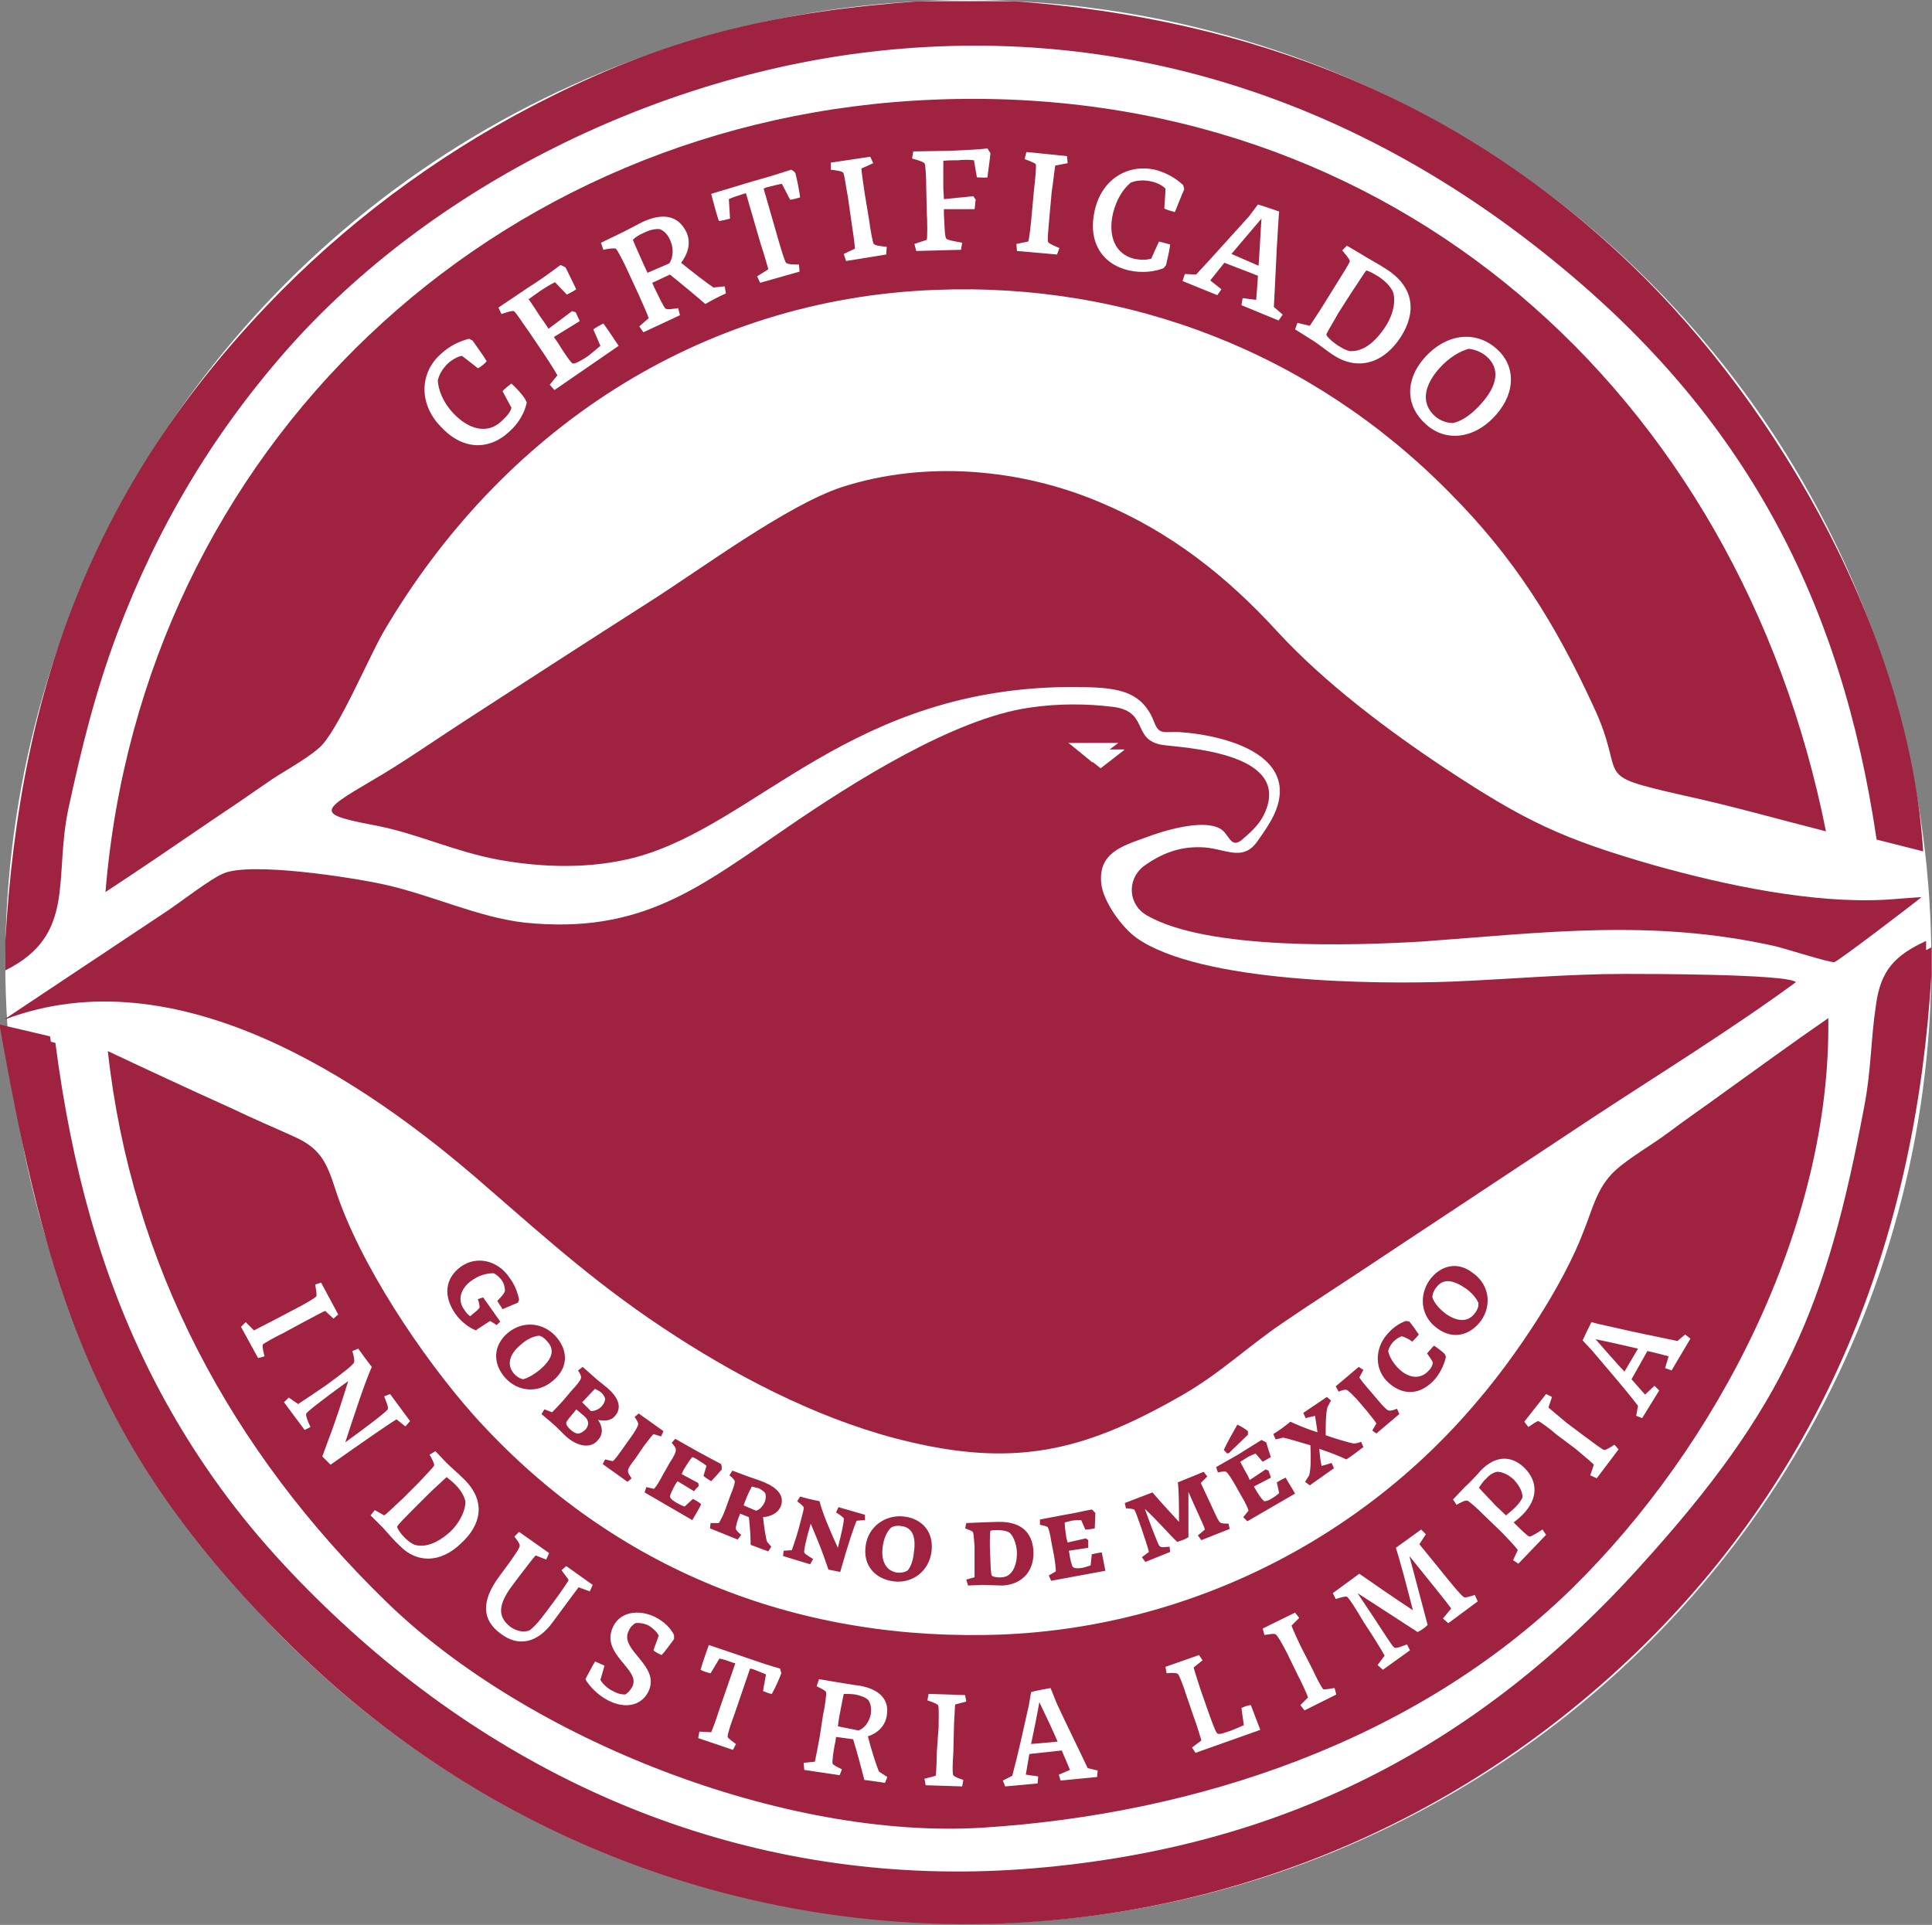 <?xml version="1.0" encoding="UTF-8" standalone="no"?>
<svg
   version="1.2"
   width="32.79mm"
   height="32.67mm"
   viewBox="7483 14631 3279 3266.969"
   preserveAspectRatio="xMidYMid"
   fill-rule="evenodd"
   stroke-width="28.222"
   stroke-linejoin="round"
   xml:space="preserve"
   id="svg741"
   xmlns="http://www.w3.org/2000/svg"
   xmlns:svg="http://www.w3.org/2000/svg">
 <rect x="7483" y="14631" width="3279" height="3266.969" fill="#808080" stroke="none"/>
 <defs
   class="EmbeddedBulletChars"
   id="defs492" />
 
<g
   id="layer6"
   style="display:inline"
   transform="translate(1.092,-7.877)"><g
     id="g2997"><ellipse
       style="fill:#ffffff;stroke-width:777.823"
       id="path2799"
       ry="1632.5"
       rx="1634.469"
       cy="16271.377"
       cx="9125.347"
       transform="translate(-1.1980994e-4,8.6051201e-5)" /><g
       class="com.sun.star.drawing.ClosedBezierShape"
       id="g499"
       transform="translate(-1.092,9.846)">
   <g
   id="id3">
    <rect
   class="BoundingBox"
   stroke="none"
   fill="none"
   x="7492"
   y="15825"
   width="3040"
   height="1273"
   id="rect494" />
    <path
   fill="#9f2241"
   stroke="none"
   d="m 7492,16359 v -1 l 278,-185 c 22,-15 70,-52 91,-61 45,-21 218,6 273,18 82,18 160,56 240,65 199,20 296,-60 447,-163 108,-74 281,-184 410,-202 47,-7 96,-7 143,-1 61,9 28,59 87,65 59,6 217,20 166,120 -9,17 -23,29 -37,41 -19,15 -21,-12 -37,-20 -30,-16 -96,4 -127,16 -39,14 -79,26 -74,77 3,31 35,75 60,93 108,76 405,79 536,74 97,-4 196,-13 293,-13 34,0 277,0 290,14 -109,80 -234,157 -348,232 -116,77 -233,154 -349,231 -58,39 -118,77 -175,116 -59,40 -104,84 -168,121 -160,92 -276,124 -461,81 -140,-32 -279,-102 -400,-180 -127,-82 -211,-158 -324,-256 -209,-183 -525,-391 -814,-282 z m 1820,-457 v -1 h 79 v 1 l -40,31 z"
   id="path496" />
   </g>
  </g><g
       class="com.sun.star.drawing.ClosedBezierShape"
       id="g506"
       transform="translate(-1.092,9.846)">
   <g
   id="id4">
    <rect
   class="BoundingBox"
   stroke="none"
   fill="none"
   x="7666"
   y="16357"
   width="2922"
   height="1377"
   id="rect501" />
    <path
   fill="#9f2241"
   stroke="none"
   d="m 7666,16413 c 40,364 210,679 472,934 241,235 677,405 1013,384 363,-23 734,-147 999,-405 249,-244 441,-617 436,-969 -61,42 -121,86 -181,129 -30,22 -61,43 -90,65 -28,21 -67,43 -91,65 -31,29 -38,65 -53,102 -35,93 -115,212 -178,286 -208,249 -517,396 -840,400 -338,5 -640,-121 -866,-373 -88,-99 -195,-259 -235,-384 -14,-43 -24,-68 -68,-88 -35,-16 -71,-31 -106,-48 -71,-32 -142,-65 -212,-98 z"
   id="path503" />
   </g>
  </g><g
       class="com.sun.star.drawing.ClosedBezierShape"
       id="g513"
       transform="translate(-1.092,9.846)">
   <g
   id="id5">
    <rect
   class="BoundingBox"
   stroke="none"
   fill="none"
   x="7661"
   y="14797"
   width="2922"
   height="1348"
   id="rect508" />
    <path
   fill="#9f2241"
   stroke="none"
   d="m 7662,16143 c 61,-40 121,-81 181,-122 30,-20 61,-41 91,-62 28,-20 66,-39 91,-61 30,-26 82,-149 108,-195 200,-342 536,-567 938,-582 329,-13 639,108 871,343 110,110 180,222 245,363 60,127 -9,115 153,152 79,17 163,41 242,61 -148,-743 -736,-1272 -1510,-1242 -751,28 -1348,592 -1410,1345 z"
   id="path510" />
   </g>
  </g><g
       class="com.sun.star.drawing.ClosedBezierShape"
       id="g520"
       transform="translate(-1.092,9.846)">
   <g
   id="id6">
    <rect
   class="BoundingBox"
   stroke="none"
   fill="none"
   x="8046"
   y="15429"
   width="2700"
   height="835"
   id="rect515" />
    <path
   fill="#9f2241"
   stroke="none"
   d="m 10744,16152 c -1,-1 -55,4 -60,4 -125,7 -274,-25 -392,-58 -157,-45 -220,-75 -355,-164 -98,-65 -206,-146 -286,-233 -86,-94 -181,-169 -300,-219 -136,-58 -298,-72 -440,-26 -93,31 -237,138 -325,194 -105,67 -210,135 -315,203 -51,33 -105,71 -157,101 -92,54 -93,57 11,77 69,14 129,43 203,57 77,14 158,16 234,-4 207,-56 366,-291 747,-289 63,1 111,2 133,60 9,24 19,14 48,17 54,4 160,26 165,95 2,34 -19,63 -38,90 -26,37 -57,10 -97,10 -36,-1 -67,11 -97,33 -28,23 -25,65 7,83 103,59 350,51 467,44 206,-15 390,-39 599,8 17,4 92,28 100,27 5,0 133,-98 148,-110 z"
   id="path517" />
   </g>
  </g><g
       class="com.sun.star.drawing.ClosedBezierShape"
       id="g527"
       transform="translate(-1.092,9.846)">
   <g
   id="id7">
    <rect
   class="BoundingBox"
   stroke="none"
   fill="none"
   x="7492"
   y="16237"
   width="3270"
   height="1659"
   id="rect522" />
    <path
   fill="#9f2241"
   stroke="none"
   d="m 7492,16385 c 80,442 159,716 488,1040 643,631 1658,624 2296,-7 313,-310 459,-701 485,-1135 v -46 c -52,25 -76,50 -85,109 -8,59 -8,111 -19,173 -64,341 -135,510 -379,779 -281,310 -614,478 -1032,514 -429,36 -824,-108 -1145,-391 -320,-286 -469,-598 -524,-1022 l -85,-19 z"
   id="path524" />
   </g>
  </g><g
       class="com.sun.star.drawing.ClosedBezierShape"
       id="g534"
       transform="translate(-1.092,9.846)">
   <g
   id="id8">
    <rect
   class="BoundingBox"
   stroke="none"
   fill="none"
   x="7492"
   y="14631"
   width="3256"
   height="1646"
   id="rect529" />
    <path
   fill="#9f2241"
   stroke="none"
   d="m 7492,16276 c 121,-60 82,-156 107,-274 23,-106 45,-196 83,-298 67,-178 160,-335 285,-478 249,-284 638,-472 1011,-511 426,-45 818,91 1146,360 320,261 484,572 544,979 l 79,20 c -23,-361 -238,-749 -497,-997 -293,-280 -644,-416 -1046,-446 h -160 c -234,17 -416,57 -626,162 -169,84 -325,196 -457,329 -313,316 -444,665 -469,1105 z"
   id="path531" />
   </g>
  </g><g
       class="com.sun.star.drawing.ClosedBezierShape"
       id="g541"
       transform="translate(-1.092,9.846)">
   <g
   id="id9">
    <rect
   class="BoundingBox"
   stroke="none"
   fill="none"
   x="7483"
   y="16226"
   width="3270"
   height="1658"
   id="rect536" />
    <path
   fill="#9f2241"
   stroke="none"
   d="m 7483,16373 c 79,442 158,716 487,1041 643,630 1659,623 2297,-8 312,-310 459,-701 485,-1135 v -45 c -52,24 -77,49 -85,108 -9,59 -8,111 -20,173 -64,341 -135,510 -379,779 -280,311 -613,479 -1031,514 -429,36 -825,-108 -1145,-391 -321,-286 -470,-597 -524,-1021 l -85,-20 z"
   id="path538" />
   </g>
  </g><g
       class="com.sun.star.drawing.ClosedBezierShape"
       id="g548"
       transform="translate(-1.092,9.846)">
   <g
   id="id10">
    <rect
   class="BoundingBox"
   stroke="none"
   fill="none"
   x="9296"
   y="15889"
   width="86"
   height="36"
   id="rect543" />
    <path
   fill="#ffffff"
   stroke="none"
   d="m 9296,15890 h 85 l -44,33 c 0,0 -41,-34 -41,-33 z"
   id="path545" />
   </g>
  </g><g
       class="com.sun.star.drawing.ClosedBezierShape"
       id="g555"
       transform="translate(-1.092,9.846)">
   <g
   id="id11">
    <rect
   class="BoundingBox"
   stroke="none"
   fill="none"
   x="8242"
   y="16769"
   width="1767"
   height="553"
   id="rect550" />
    <path
   fill="#9f2241"
   stroke="none"
   d="m 9986,16858 c -11,15 -29,15 -49,1 -12,-9 -20,-19 -23,-28 0,-5 2,-11 6,-16 12,-17 29,-14 51,1 11,8 18,17 21,24 1,5 -1,12 -6,18 z m 11,12 c 18,-26 14,-61 -15,-81 -26,-20 -55,-12 -73,13 -18,26 -15,62 14,82 26,19 55,12 74,-14 z m -89,85 c -13,15 -32,14 -49,-1 -11,-10 -18,-22 -20,-32 1,-4 3,-9 8,-15 5,-5 11,-9 15,-10 4,1 11,4 18,9 3,-3 9,-9 11,-12 -4,-6 -11,-16 -16,-22 l -6,-1 c -11,4 -22,11 -32,23 -21,24 -22,61 4,83 25,22 55,19 78,-8 10,-12 16,-27 18,-37 l -2,-5 c -4,-4 -12,-10 -18,-14 -3,2 -9,10 -12,13 5,7 9,13 10,16 -1,4 -2,8 -7,13 z m -96,102 7,5 39,-33 -4,-9 c -5,2 -11,4 -14,3 -3,0 -12,-10 -17,-16 l -17,-20 c -8,-9 -14,-17 -16,-20 l 7,-13 -8,-5 -39,33 5,9 c 4,-2 11,-4 13,-3 3,0 12,10 18,16 l 17,20 c 7,9 14,17 16,21 z m -114,87 8,6 41,-29 -4,-9 c -6,2 -13,4 -17,5 -2,-8 -3,-19 -4,-29 18,6 36,13 46,18 8,-5 20,-14 29,-21 l -4,-9 c -4,2 -9,3 -13,3 -9,-2 -27,-7 -47,-14 0,-18 0,-36 3,-48 2,-3 4,-8 6,-11 l -7,-6 -40,27 4,9 c 6,-2 13,-3 16,-4 1,9 3,18 4,28 -19,-6 -35,-13 -46,-18 -7,6 -19,15 -29,21 l 4,9 c 4,-1 9,-2 13,-3 9,2 26,7 46,13 1,20 1,39 -2,51 -2,3 -5,8 -7,11 z m -105,60 7,7 81,-47 c -5,-9 -11,-18 -16,-27 -3,1 -12,6 -15,8 l 4,18 c -3,3 -7,6 -12,9 -4,3 -10,5 -13,5 -1,0 -1,0 -1,-1 -3,-1 -10,-12 -14,-19 l -3,-5 29,-15 c -1,-4 -3,-8 -4,-12 l -5,-2 -27,18 -3,-7 c -6,-10 -11,-20 -13,-24 3,-2 7,-4 11,-7 5,-3 10,-5 15,-7 l 12,14 c 3,-2 11,-6 14,-8 -2,-5 -6,-18 -8,-25 -2,-1 -6,-3 -8,-4 -11,7 -24,15 -40,25 l -37,21 3,9 c 5,-1 11,-2 14,-1 3,2 10,13 14,20 l 13,23 c 6,10 10,19 11,23 z m -33,-114 6,6 3,-1 32,-31 v -6 c -5,-4 -13,-9 -18,-11 -8,14 -17,30 -23,43 z m -92,164 c -7,1 -15,2 -17,-1 -2,-2 -5,-10 -14,-33 l -11,-30 c 18,16 43,45 55,56 6,-2 13,-4 19,-8 v -77 c 10,24 26,56 28,64 l -12,10 6,8 48,-19 -2,-9 c -5,0 -12,0 -14,-2 -3,-2 -6,-9 -12,-22 l -21,-45 11,-11 -6,-8 -44,18 c 2,14 2,44 2,67 -14,-15 -35,-38 -45,-50 l -47,18 2,9 c 5,0 11,1 14,2 2,3 5,11 12,31 5,15 11,33 13,41 l -12,9 6,8 42,-17 z m -205,49 4,9 92,-17 c -2,-10 -4,-21 -6,-31 -4,0 -13,2 -17,3 l -2,19 c -4,1 -9,3 -14,4 -5,1 -11,1 -14,0 -1,-1 -1,-1 -2,-1 -2,-2 -5,-15 -6,-23 l -1,-5 33,-5 c 0,-4 0,-9 0,-13 l -4,-3 -31,7 -2,-7 c -2,-12 -3,-22 -3,-27 4,-1 8,-2 12,-3 6,-1 12,-1 16,-1 l 7,16 c 4,0 13,-1 16,-2 0,-5 1,-19 1,-26 -2,-2 -4,-5 -6,-6 -12,2 -27,6 -46,9 l -42,8 v 9 c 5,1 11,2 13,4 2,2 5,15 6,23 l 5,26 c 2,12 3,22 3,26 z m -97,0 c -1,-3 -2,-16 -2,-24 l -1,-26 c 0,-12 0,-22 1,-26 3,-1 7,-1 12,-1 7,0 15,1 20,4 6,5 12,17 13,34 0,20 -6,34 -17,40 -9,4 -21,2 -25,0 0,0 0,-1 -1,-1 z m -43,7 3,10 24,-1 c 10,0 25,1 34,1 29,-1 54,-20 53,-57 -1,-28 -16,-52 -60,-51 -8,0 -25,1 -30,1 l -24,1 -2,9 c 5,2 11,4 13,6 2,3 2,16 3,24 v 27 c 0,11 0,22 0,26 z m -118,-12 c -18,-3 -27,-19 -24,-43 2,-15 7,-26 14,-33 4,-3 11,-4 17,-3 20,2 26,19 22,45 -1,14 -6,25 -10,30 -4,3 -11,5 -19,4 z m -5,15 c 31,4 60,-17 64,-51 4,-32 -15,-55 -46,-59 -31,-4 -62,16 -66,51 -4,32 16,55 48,59 z m -161,-91 c -6,22 -11,34 -12,38 l -14,1 -1,9 46,14 5,-9 c -6,-4 -14,-8 -15,-11 -1,-3 3,-22 11,-49 7,17 16,38 22,55 l 8,23 20,4 c 13,-46 24,-79 28,-87 l 14,-1 v -9 l -45,-13 -4,9 c 5,3 12,8 13,10 1,4 -3,22 -10,50 -12,-26 -27,-61 -31,-79 -10,-2 -23,-5 -33,-8 l -5,8 c 4,3 9,7 11,10 1,3 -3,15 -8,35 z m -91,-46 c 4,-11 9,-20 11,-24 3,1 8,2 12,3 5,3 10,6 11,9 1,4 1,9 -1,14 -4,9 -10,14 -15,15 l -21,-9 z m -59,38 -1,9 47,19 6,-8 c -4,-3 -9,-8 -9,-10 -1,-3 3,-16 6,-23 l 1,-3 15,6 c 2,18 3,34 3,47 12,4 20,8 30,11 l 5,-8 -7,-8 c -3,-9 -5,-25 -7,-42 11,-1 24,-5 30,-18 7,-18 -5,-32 -30,-42 -7,-3 -23,-8 -28,-10 l -24,-9 -5,8 c 4,3 9,8 9,10 1,3 -4,16 -7,23 l -9,25 c -4,11 -9,20 -11,23 z m -109,-61 -3,9 81,47 c 5,-9 11,-18 15,-27 -3,-3 -10,-7 -14,-9 l -14,13 c -4,-1 -9,-4 -13,-6 -5,-3 -10,-6 -11,-9 -1,-1 -1,-1 -1,-2 0,-3 6,-15 10,-22 l 3,-4 28,17 c 2,-3 5,-6 8,-9 l -1,-5 -28,-15 3,-7 c 6,-10 12,-19 15,-22 3,1 7,3 11,6 5,3 10,6 13,9 l -5,17 c 3,3 10,7 13,9 4,-4 13,-14 18,-20 0,-3 0,-6 -1,-9 -11,-6 -24,-13 -41,-22 l -37,-21 -6,7 c 3,3 7,8 7,11 1,4 -5,15 -10,22 l -13,23 c -5,10 -11,19 -14,22 z m -70,-47 -4,8 42,30 7,-6 c -3,-4 -7,-10 -6,-13 -1,-3 7,-14 12,-20 l 15,-22 c 7,-9 13,-17 16,-20 l 13,4 4,-9 -42,-30 -7,6 c 3,4 7,10 6,13 0,3 -7,14 -12,21 l -15,21 c -7,10 -13,18 -16,20 z m -66,-62 c 0,-3 9,-13 14,-19 l 3,-4 13,11 c 9,7 9,16 3,23 -4,4 -10,8 -15,7 -3,-1 -7,-3 -9,-5 -5,-4 -9,-9 -9,-12 z m 31,-39 c 8,-9 15,-16 18,-19 l 1,1 c 3,1 6,3 9,5 4,4 7,8 7,12 0,3 -2,7 -5,11 -6,7 -14,9 -19,9 l -15,-15 z m -68,16 -5,8 20,17 c 7,6 17,17 24,23 17,14 39,20 52,4 10,-11 7,-24 0,-34 10,2 22,2 29,-7 12,-14 6,-31 -14,-48 -6,-5 -19,-15 -23,-19 l -18,-16 -8,6 c 3,4 6,10 5,13 0,3 -8,13 -14,19 l -17,20 c -8,9 -15,16 -18,19 z m -52,-61 c -12,-14 -8,-32 11,-48 11,-10 22,-15 32,-16 5,1 10,5 14,10 14,15 7,31 -13,48 -11,9 -21,14 -28,16 -5,-1 -11,-4 -16,-10 z m -15,7 c 21,24 56,28 82,5 25,-21 26,-50 5,-74 -21,-24 -56,-29 -83,-6 -24,21 -25,51 -4,75 z m -13,-130 c 2,3 7,11 9,14 5,-2 18,-8 26,-11 l 2,-5 c -2,-11 -7,-25 -16,-37 -19,-29 -55,-39 -83,-19 -27,20 -30,50 -9,80 10,14 24,24 35,28 l 2,-2 c 10,-6 18,-12 22,-14 l 11,7 6,-6 -29,-41 -9,3 c 2,5 3,11 3,14 -1,3 -10,10 -16,15 -4,-3 -7,-6 -10,-11 -12,-16 -7,-36 13,-50 13,-9 25,-12 37,-12 4,2 9,6 13,11 5,7 6,14 6,19 -1,4 -6,10 -13,17 z"
   id="path552" />
   </g>
  </g><g
       class="com.sun.star.drawing.ClosedBezierShape"
       id="g562"
       transform="translate(-1.092,9.846)">
   <g
   id="id12">
    <rect
   class="BoundingBox"
   stroke="none"
   fill="none"
   x="7892"
   y="16806"
   width="166"
   height="129"
   id="rect557" />
    <path
   fill="#ffffff"
   stroke="none"
   d="m 7900,16873 -8,8 29,53 11,-3 c -2,-7 -4,-17 -3,-20 2,-2 21,-13 34,-19 l 35,-19 c 10,-5 33,-18 37,-19 l 14,13 8,-7 -29,-54 -10,3 c 1,7 3,18 2,20 -2,3 -21,14 -33,20 l -36,19 c -10,5 -33,17 -37,19 z"
   id="path559" />
   </g>
  </g><g
       class="com.sun.star.drawing.ClosedBezierShape"
       id="g569"
       transform="translate(-1.092,9.846)">
   <g
   id="id13">
    <rect
   class="BoundingBox"
   stroke="none"
   fill="none"
   x="7964"
   y="16918"
   width="216"
   height="198"
   id="rect564" />
    <path
   fill="#ffffff"
   stroke="none"
   d="m 8044,17115 c 54,-38 97,-68 112,-77 l 15,12 8,-9 -34,-46 -10,4 c 3,8 8,19 6,22 -2,4 -36,30 -72,56 15,-46 33,-101 45,-128 -7,-9 -16,-21 -23,-31 l -10,4 c 2,7 4,15 3,19 -1,4 -16,16 -46,38 -26,18 -43,29 -49,33 l -16,-11 -8,8 35,47 10,-5 c -4,-8 -9,-20 -7,-23 2,-4 39,-32 71,-55 -9,29 -21,67 -33,98 l -11,30 z"
   id="path566" />
   </g>
  </g><g
       class="com.sun.star.drawing.ClosedBezierShape"
       id="g576"
       transform="translate(-1.092,9.846)">
   <g
   id="id14">
    <rect
   class="BoundingBox"
   stroke="none"
   fill="none"
   x="8112"
   y="17092"
   width="185"
   height="184"
   id="rect571" />
    <path
   fill="#ffffff"
   stroke="none"
   d="m 8183,17192 28,-28 c 8,-8 27,-25 30,-28 5,4 10,8 15,13 9,9 15,19 17,29 0,12 -7,32 -25,50 -22,20 -43,28 -61,23 -15,-6 -30,-26 -30,-31 2,-4 17,-19 26,-28 z m -64,0 -7,9 21,21 c 8,9 19,22 29,31 27,28 68,31 105,-6 31,-29 43,-69 3,-108 -7,-7 -24,-22 -29,-27 l -19,-20 -10,6 c 4,6 8,15 8,18 -1,3 -17,19 -26,29 l -28,28 c -8,7 -27,26 -31,28 z"
   id="path573" />
   </g>
  </g><g
       class="com.sun.star.drawing.ClosedBezierShape"
       id="g583"
       transform="translate(-1.092,9.846)">
   <g
   id="id15">
    <rect
   class="BoundingBox"
   stroke="none"
   fill="none"
   x="8308"
   y="17229"
   width="183"
   height="188"
   id="rect578" />
    <path
   fill="#ffffff"
   stroke="none"
   d="m 8422,17381 c 22,-30 34,-46 43,-58 l 19,7 5,-11 -45,-32 -8,7 c 4,6 11,14 12,17 -2,4 -15,23 -27,39 -15,20 -26,36 -39,46 -9,4 -22,2 -33,-6 -23,-18 -19,-39 2,-68 l 15,-20 c 7,-9 23,-30 26,-33 l 18,7 5,-11 -51,-36 -8,8 c 4,5 10,13 9,16 0,4 -13,22 -21,33 l -14,19 c -30,41 -30,73 3,97 29,22 62,17 89,-21 z"
   id="path580" />
   </g>
  </g><g
       class="com.sun.star.drawing.ClosedBezierShape"
       id="g590"
       transform="translate(-1.092,9.846)">
   <g
   id="id16">
    <rect
   class="BoundingBox"
   stroke="none"
   fill="none"
   x="8476"
   y="17366"
   width="152"
   height="159"
   id="rect585" />
    <path
   fill="#ffffff"
   stroke="none"
   d="m 8594,17373 c -28,-13 -58,-8 -70,16 -24,48 48,73 32,103 -4,7 -8,11 -12,13 -6,0 -12,-1 -21,-6 -9,-4 -18,-13 -21,-19 2,-7 4,-13 7,-24 -3,-1 -13,-6 -16,-7 -5,8 -11,20 -16,29 v 2 c 6,10 19,25 38,35 29,15 56,9 68,-14 23,-45 -50,-71 -33,-104 3,-7 7,-10 11,-13 6,-1 15,0 23,4 8,5 14,11 17,17 -2,6 -5,14 -9,25 3,3 11,7 14,8 5,-5 15,-19 21,-27 v -7 c -6,-12 -17,-23 -33,-31 z"
   id="path587" />
   </g>
  </g><g
       class="com.sun.star.drawing.ClosedBezierShape"
       id="g597"
       transform="translate(-1.092,9.846)">
   <g
   id="id17">
    <rect
   class="BoundingBox"
   stroke="none"
   fill="none"
   x="8668"
   y="17421"
   width="143"
   height="179"
   id="rect592" />
    <path
   fill="#ffffff"
   stroke="none"
   d="m 8670,17568 -2,11 59,20 5,-10 c -5,-4 -13,-9 -14,-12 -1,-3 6,-24 11,-37 l 27,-79 5,1 c 7,3 16,6 22,9 l -5,28 c 4,2 12,5 15,5 6,-11 12,-24 16,-35 0,-2 -2,-6 -2,-8 -15,-4 -33,-10 -56,-18 l -65,-22 c -5,14 -10,28 -14,42 3,2 12,5 17,6 l 15,-25 c 6,1 15,4 23,7 l 4,1 -27,78 c -5,16 -12,35 -14,39 z"
   id="path594" />
   </g>
  </g><g
       class="com.sun.star.drawing.ClosedBezierShape"
       id="g604"
       transform="translate(-1.092,9.846)">
   <g
   id="id18">
    <rect
   class="BoundingBox"
   stroke="none"
   fill="none"
   x="8846"
   y="17479"
   width="144"
   height="177"
   id="rect599" />
    <path
   fill="#ffffff"
   stroke="none"
   d="m 8907,17545 c 2,-11 7,-37 8,-41 6,0 13,0 20,1 9,2 18,5 22,10 4,6 5,13 4,23 -3,15 -12,25 -21,28 l -35,-7 z m -60,76 1,12 60,9 4,-10 c -6,-3 -15,-7 -16,-10 -1,-3 2,-25 5,-38 l 1,-7 29,4 c 7,23 16,57 19,69 14,2 24,3 35,5 l 4,-10 -14,-9 c -4,-8 -14,-40 -19,-60 13,-4 29,-15 32,-35 5,-28 -13,-45 -46,-51 -10,-1 -32,-5 -39,-6 l -30,-5 -4,12 c 6,3 15,7 16,10 1,3 -2,25 -5,38 l -6,39 c -2,11 -7,37 -8,41 z"
   id="path601" />
   </g>
  </g><g
       class="com.sun.star.drawing.ClosedBezierShape"
       id="g611"
       transform="translate(-1.092,9.846)">
   <g
   id="id19">
    <rect
   class="BoundingBox"
   stroke="none"
   fill="none"
   x="9052"
   y="17504"
   width="72"
   height="158"
   id="rect606" />
    <path
   fill="#ffffff"
   stroke="none"
   d="m 9052,17648 2,11 62,2 2,-11 c -6,-2 -15,-5 -17,-8 -2,-2 -1,-25 0,-38 l 1,-41 c 0,-11 2,-37 2,-41 l 19,-5 -2,-11 -62,-2 -2,11 c 6,2 15,5 18,8 2,2 1,24 1,38 l -3,41 c 0,11 -1,37 -2,41 z"
   id="path608" />
   </g>
  </g><g
       class="com.sun.star.drawing.ClosedBezierShape"
       id="g618"
       transform="translate(-1.092,9.846)">
   <g
   id="id20">
    <rect
   class="BoundingBox"
   stroke="none"
   fill="none"
   x="9185"
   y="17494"
   width="162"
   height="168"
   id="rect613" />
    <path
   fill="#ffffff"
   stroke="none"
   d="m 9233,17589 c 5,-24 10,-48 14,-71 11,23 22,46 31,67 z m 12,55 -21,-3 c 2,-11 4,-23 6,-35 l 55,-6 c 5,12 10,23 14,33 l -19,8 3,10 62,-6 1,-11 -17,-4 c -13,-28 -35,-72 -53,-111 -4,-10 -7,-18 -10,-25 -9,2 -24,4 -33,7 l -4,23 c -9,40 -18,82 -28,119 l -16,8 4,10 55,-5 z"
   id="path615" />
   </g>
  </g><g
       class="com.sun.star.drawing.ClosedBezierShape"
       id="g625"
       transform="translate(-1.092,9.846)">
   <g
   id="id21">
    <rect
   class="BoundingBox"
   stroke="none"
   fill="none"
   x="9461"
   y="17438"
   width="163"
   height="167"
   id="rect620" />
    <path
   fill="#ffffff"
   stroke="none"
   d="m 9506,17595 6,9 110,-39 c -6,-15 -11,-29 -16,-42 -4,0 -13,3 -16,5 l 4,29 c -6,3 -14,6 -21,9 -9,3 -21,8 -24,5 -3,-2 -10,-22 -15,-36 l -13,-37 c -3,-10 -12,-36 -12,-39 l 15,-12 -6,-9 -57,20 2,11 c 7,-1 16,-1 19,1 2,1 10,22 14,35 l 13,38 c 4,10 12,36 13,40 z"
   id="path622" />
   </g>
  </g><g
       class="com.sun.star.drawing.ClosedBezierShape"
       id="g632"
       transform="translate(-1.092,9.846)">
   <g
   id="id22">
    <rect
   class="BoundingBox"
   stroke="none"
   fill="none"
   x="9626"
   y="17366"
   width="126"
   height="167"
   id="rect627" />
    <path
   fill="#ffffff"
   stroke="none"
   d="m 9690,17523 7,9 54,-27 -3,-11 c -7,1 -17,3 -19,2 -3,-2 -13,-22 -19,-35 l -18,-35 c -5,-10 -16,-34 -17,-38 l 13,-13 -7,-9 -55,27 3,11 c 7,-1 17,-3 19,-1 3,1 14,21 20,33 l 18,37 c 5,9 16,33 17,37 z"
   id="path629" />
   </g>
  </g><g
       class="com.sun.star.drawing.ClosedBezierShape"
       id="g639"
       transform="translate(-1.092,9.846)">
   <g
   id="id23">
    <rect
   class="BoundingBox"
   stroke="none"
   fill="none"
   x="9745"
   y="17225"
   width="247"
   height="239"
   id="rect634" />
    <path
   fill="#ffffff"
   stroke="none"
   d="m 9871,17420 c -9,3 -19,8 -22,5 -3,-2 -15,-21 -32,-47 l -30,-45 c 33,21 80,52 102,66 6,-3 12,-7 17,-12 l -31,-117 c 25,31 64,79 71,89 l -14,17 9,8 50,-37 -5,-11 c -6,2 -15,5 -18,4 -4,-2 -15,-15 -28,-31 l -48,-59 11,-17 -8,-8 -43,31 c 7,21 19,67 29,106 -32,-21 -71,-48 -91,-62 l -45,33 5,10 c 6,-2 16,-5 19,-4 4,3 13,17 29,44 14,21 29,45 35,56 l -12,16 9,8 46,-33 z"
   id="path636" />
   </g>
  </g><g
       class="com.sun.star.drawing.ClosedBezierShape"
       id="g646"
       transform="translate(-1.092,9.846)">
   <g
   id="id24">
    <rect
   class="BoundingBox"
   stroke="none"
   fill="none"
   x="9949"
   y="17105"
   width="160"
   height="180"
   id="rect641" />
    <path
   fill="#ffffff"
   stroke="none"
   d="m 10052,17140 c 11,12 15,22 15,30 -2,6 -7,12 -13,18 -4,4 -10,9 -15,13 l -18,-17 c -7,-8 -25,-26 -28,-30 3,-4 7,-11 12,-15 6,-7 13,-11 19,-12 8,0 18,4 28,13 z m -1,137 9,6 47,-49 -6,-9 c -8,5 -19,12 -22,12 -3,0 -18,-15 -27,-24 5,-4 10,-8 16,-14 25,-26 26,-55 2,-79 -23,-22 -50,-20 -74,5 -6,7 -21,23 -27,28 l -20,21 6,9 c 6,-3 14,-8 18,-7 3,0 20,16 29,25 l 29,28 c 8,8 26,27 28,31 z"
   id="path643" />
   </g>
  </g><g
       class="com.sun.star.drawing.ClosedBezierShape"
       id="g653"
       transform="translate(-1.092,9.846)">
   <g
   id="id25">
    <rect
   class="BoundingBox"
   stroke="none"
   fill="none"
   x="10070"
   y="16995"
   width="161"
   height="144"
   id="rect648" />
    <path
   fill="#ffffff"
   stroke="none"
   d="m 10182,17133 11,5 37,-49 -7,-8 c -6,4 -14,9 -17,9 -3,0 -21,-14 -32,-22 l -32,-24 c -8,-7 -29,-24 -31,-26 l 6,-18 -10,-5 -37,47 7,9 c 6,-4 14,-10 17,-10 3,1 21,14 31,23 l 32,24 c 8,7 29,24 31,27 z"
   id="path650" />
   </g>
  </g><g
       class="com.sun.star.drawing.ClosedBezierShape"
       id="g660"
       transform="translate(-1.092,9.846)">
   <g
   id="id26">
    <rect
   class="BoundingBox"
   stroke="none"
   fill="none"
   x="10169"
   y="16873"
   width="185"
   height="164"
   id="rect655" />
    <path
   fill="#ffffff"
   stroke="none"
   d="m 10240,16957 c -17,-18 -33,-37 -49,-55 25,5 50,11 72,16 z m 51,24 -16,15 c -7,-8 -15,-17 -23,-26 l 27,-48 c 13,3 25,6 36,9 l -6,20 11,4 32,-54 -9,-7 -13,11 c -30,-6 -78,-16 -121,-26 -10,-2 -18,-4 -25,-6 -4,8 -11,22 -15,31 l 15,16 c 27,32 56,65 79,95 l -3,17 10,4 29,-47 z"
   id="path657" />
   </g>
  </g><g
       class="com.sun.star.drawing.ClosedBezierShape"
       id="g667"
       transform="translate(-1.092,9.846)">
   <g
   id="id27">
    <rect
   class="BoundingBox"
   stroke="none"
   fill="none"
   x="8203"
   y="15204"
   width="175"
   height="182"
   id="rect662" />
    <path
   fill="#ffffff"
   stroke="none"
   d="m 8334,15344 c -23,22 -55,15 -82,-14 -17,-18 -25,-39 -26,-55 2,-10 8,-20 17,-29 8,-7 17,-12 24,-13 5,4 16,12 27,21 5,-2 13,-9 15,-12 -6,-10 -17,-25 -24,-35 l -6,-3 c -16,4 -33,12 -48,26 -35,31 -38,83 -1,122 36,40 81,43 117,10 17,-15 27,-34 30,-50 l -3,-6 c -5,-8 -16,-20 -23,-26 -3,2 -13,10 -15,13 7,13 11,21 15,28 -1,6 -7,14 -17,23 z"
   id="path664" />
   </g>
  </g><g
       class="com.sun.star.drawing.ClosedBezierShape"
       id="g674"
       transform="translate(-1.092,9.846)">
   <g
   id="id28">
    <rect
   class="BoundingBox"
   stroke="none"
   fill="none"
   x="8329"
   y="15079"
   width="205"
   height="213"
   id="rect669" />
    <path
   fill="#ffffff"
   stroke="none"
   d="m 8416,15282 8,9 109,-75 c -9,-13 -17,-26 -26,-38 -4,2 -13,7 -17,10 l 12,28 c -6,5 -14,12 -22,18 -9,6 -21,13 -25,12 -4,-2 -17,-22 -25,-35 l -7,-10 44,-27 c -2,-4 -5,-11 -7,-15 l -6,-2 -40,30 -8,-12 c -7,-9 -22,-34 -26,-38 7,-5 14,-10 21,-15 8,-5 17,-11 24,-14 l 20,21 c 4,-2 12,-6 16,-9 -5,-10 -13,-27 -18,-37 -2,-1 -7,-4 -9,-4 -15,11 -32,24 -56,39 l -49,33 5,11 c 7,-2 17,-6 21,-5 3,1 16,22 25,34 l 25,37 c 7,10 22,34 24,38 z"
   id="path671" />
   </g>
  </g><g
       class="com.sun.star.drawing.ClosedBezierShape"
       id="g681"
       transform="translate(-1.092,9.846)">
   <g
   id="id29">
    <rect
   class="BoundingBox"
   stroke="none"
   fill="none"
   x="8503"
   y="14997"
   width="213"
   height="198"
   id="rect676" />
    <path
   fill="#ffffff"
   stroke="none"
   d="m 8575,15077 c -5,-11 -16,-36 -18,-41 5,-5 12,-9 19,-12 10,-5 20,-7 27,-6 7,3 13,8 18,20 6,14 4,29 -2,38 l -37,16 z m -7,106 7,10 62,-29 -3,-12 c -8,1 -18,3 -21,1 -3,-1 -13,-23 -20,-37 l -3,-7 30,-14 c 20,16 50,41 60,50 14,-8 24,-13 35,-18 l -2,-12 -19,2 c -8,-5 -38,-28 -55,-42 10,-13 18,-32 9,-52 -14,-29 -41,-33 -75,-17 -10,5 -32,17 -39,20 l -31,15 4,12 c 8,-2 18,-3 21,-2 3,2 14,24 20,37 l 18,39 c 5,11 17,38 18,42 z"
   id="path678" />
   </g>
  </g><g
       class="com.sun.star.drawing.ClosedBezierShape"
       id="g688"
       transform="translate(-1.092,9.846)">
   <g
   id="id30">
    <rect
   class="BoundingBox"
   stroke="none"
   fill="none"
   x="8690"
   y="14917"
   width="152"
   height="193"
   id="rect683" />
    <path
   fill="#ffffff"
   stroke="none"
   d="m 8768,15098 5,11 67,-19 -1,-12 c -8,0 -19,0 -22,-3 -2,-2 -9,-25 -13,-39 l -25,-87 5,-2 c 9,-2 19,-5 26,-6 l 14,27 c 4,0 13,-3 17,-4 -2,-14 -5,-29 -8,-41 -1,-2 -5,-5 -7,-6 -16,5 -37,12 -63,19 l -73,22 c 4,15 8,31 13,46 5,0 15,-3 19,-4 l -2,-33 c 6,-3 16,-6 25,-9 l 4,-1 25,86 c 6,18 12,39 13,43 z"
   id="path685" />
   </g>
  </g><g
       class="com.sun.star.drawing.ClosedBezierShape"
       id="g695"
       transform="translate(-1.092,9.846)">
   <g
   id="id31">
    <rect
   class="BoundingBox"
   stroke="none"
   fill="none"
   x="8893"
   y="14895"
   width="96"
   height="178"
   id="rect690" />
    <path
   fill="#ffffff"
   stroke="none"
   d="m 8915,15060 4,12 68,-11 1,-13 c -8,-1 -20,-2 -22,-5 -2,-2 -6,-26 -8,-41 l -7,-42 c -2,-12 -6,-41 -6,-45 l 20,-9 -5,-11 -67,10 v 12 c 7,1 18,2 21,5 2,2 5,26 8,41 l 6,42 c 2,12 6,41 6,46 z"
   id="path692" />
   </g>
  </g><g
       class="com.sun.star.drawing.ClosedBezierShape"
       id="g702"
       transform="translate(-1.092,9.846)">
   <g
   id="id32">
    <rect
   class="BoundingBox"
   stroke="none"
   fill="none"
   x="9031"
   y="14880"
   width="134"
   height="176"
   id="rect697" />
    <path
   fill="#ffffff"
   stroke="none"
   d="m 9035,15043 3,12 76,-2 2,-12 c -10,-2 -24,-4 -27,-7 -3,-3 -3,-28 -4,-42 v -8 h 52 c 1,-4 1,-12 2,-16 l -4,-6 -50,5 -1,-19 c 0,-12 0,-41 0,-46 8,-1 16,-1 25,-1 9,-1 19,-1 27,0 l 5,29 c 5,0 14,1 18,0 1,-11 4,-29 5,-41 -1,-2 -4,-6 -5,-8 -18,2 -40,3 -66,4 l -60,1 -2,12 c 7,2 18,5 21,8 2,2 3,26 3,41 l 1,44 c 1,12 1,41 0,45 z"
   id="path699" />
   </g>
  </g><g
       class="com.sun.star.drawing.ClosedBezierShape"
       id="g709"
       transform="translate(-1.092,9.846)">
   <g
   id="id33">
    <rect
   class="BoundingBox"
   stroke="none"
   fill="none"
   x="9208"
   y="14887"
   width="88"
   height="175"
   id="rect704" />
    <path
   fill="#ffffff"
   stroke="none"
   d="m 9208,15043 1,12 68,6 4,-11 c -7,-3 -17,-7 -19,-10 -2,-3 1,-27 2,-42 l 4,-44 c 2,-11 5,-40 6,-44 l 21,-4 -1,-12 -69,-7 -3,12 c 7,3 17,6 19,9 1,3 -1,27 -3,42 l -4,44 c -1,12 -4,41 -6,45 z"
   id="path706" />
   </g>
  </g><g
       class="com.sun.star.drawing.ClosedBezierShape"
       id="g716"
       transform="translate(-1.092,9.846)">
   <g
   id="id34">
    <rect
   class="BoundingBox"
   stroke="none"
   fill="none"
   x="9337"
   y="14915"
   width="158"
   height="177"
   id="rect711" />
    <path
   fill="#ffffff"
   stroke="none"
   d="m 9407,15068 c -31,-8 -44,-38 -35,-77 6,-24 17,-41 30,-52 10,-4 22,-5 35,-2 10,2 19,7 24,12 0,7 -1,20 -2,34 4,2 14,5 18,6 5,-12 11,-28 16,-39 l -2,-7 c -12,-11 -28,-21 -48,-26 -46,-10 -90,16 -102,69 -12,52 11,91 58,102 23,5 45,2 59,-4 l 4,-5 c 2,-9 6,-25 7,-35 -3,-1 -15,-4 -19,-5 -6,13 -10,22 -13,29 -7,2 -16,3 -30,0 z"
   id="path713" />
   </g>
  </g><g
       class="com.sun.star.drawing.ClosedBezierShape"
       id="g723"
       transform="translate(-1.092,9.846)">
   <g
   id="id35">
    <rect
   class="BoundingBox"
   stroke="none"
   fill="none"
   x="9490"
   y="14976"
   width="171"
   height="198"
   id="rect718" />
    <path
   fill="#ffffff"
   stroke="none"
   d="m 9573,15060 c 17,-20 34,-40 51,-60 -2,28 -3,55 -5,80 z m -17,60 -19,-15 c 8,-10 16,-20 24,-30 l 57,22 c -1,15 -2,30 -3,41 l -23,-3 -2,12 63,26 7,-10 -15,-13 c 2,-33 4,-88 7,-134 1,-11 1,-20 2,-28 -9,-3 -26,-9 -36,-12 l -15,20 c -30,33 -61,68 -90,99 l -19,-1 -4,12 59,24 z"
   id="path720" />
   </g>
  </g><g
       class="com.sun.star.drawing.ClosedBezierShape"
       id="g730"
       transform="translate(-1.092,9.846)">
   <g
   id="id36">
    <rect
   class="BoundingBox"
   stroke="none"
   fill="none"
   x="9681"
   y="15046"
   width="198"
   height="201"
   id="rect725" />
    <path
   fill="#ffffff"
   stroke="none"
   d="m 9754,15161 23,-36 c 7,-10 22,-34 25,-37 7,2 13,6 20,10 12,8 20,16 25,26 5,14 2,37 -13,60 -18,27 -38,42 -60,41 -17,-4 -39,-23 -40,-28 1,-4 13,-23 20,-36 z m -69,16 -4,11 27,17 c 12,7 27,20 40,28 36,23 81,17 113,-33 24,-38 26,-83 -28,-116 -9,-6 -31,-18 -37,-22 l -27,-16 -8,8 c 5,6 12,14 13,18 0,3 -13,23 -21,36 l -23,37 c -6,10 -22,34 -24,37 z"
   id="path727" />
   </g>
  </g><g
       class="com.sun.star.drawing.ClosedBezierShape"
       id="g737"
       transform="translate(-1.092,9.846)">
   <g
   id="id37">
    <rect
   class="BoundingBox"
   stroke="none"
   fill="none"
   x="9876"
   y="15201"
   width="173"
   height="170"
   id="rect732" />
    <path
   fill="#ffffff"
   stroke="none"
   d="m 9918,15335 c -23,-21 -19,-50 7,-80 18,-20 36,-30 51,-34 9,1 21,5 30,13 24,21 18,50 -9,80 -20,23 -38,31 -48,33 -9,0 -21,-3 -31,-12 z m -15,14 c 35,32 85,24 120,-17 33,-38 32,-83 0,-111 -36,-32 -86,-26 -123,16 -33,38 -31,82 3,112 z"
   id="path734" />
   </g>
  </g></g></g></svg>

